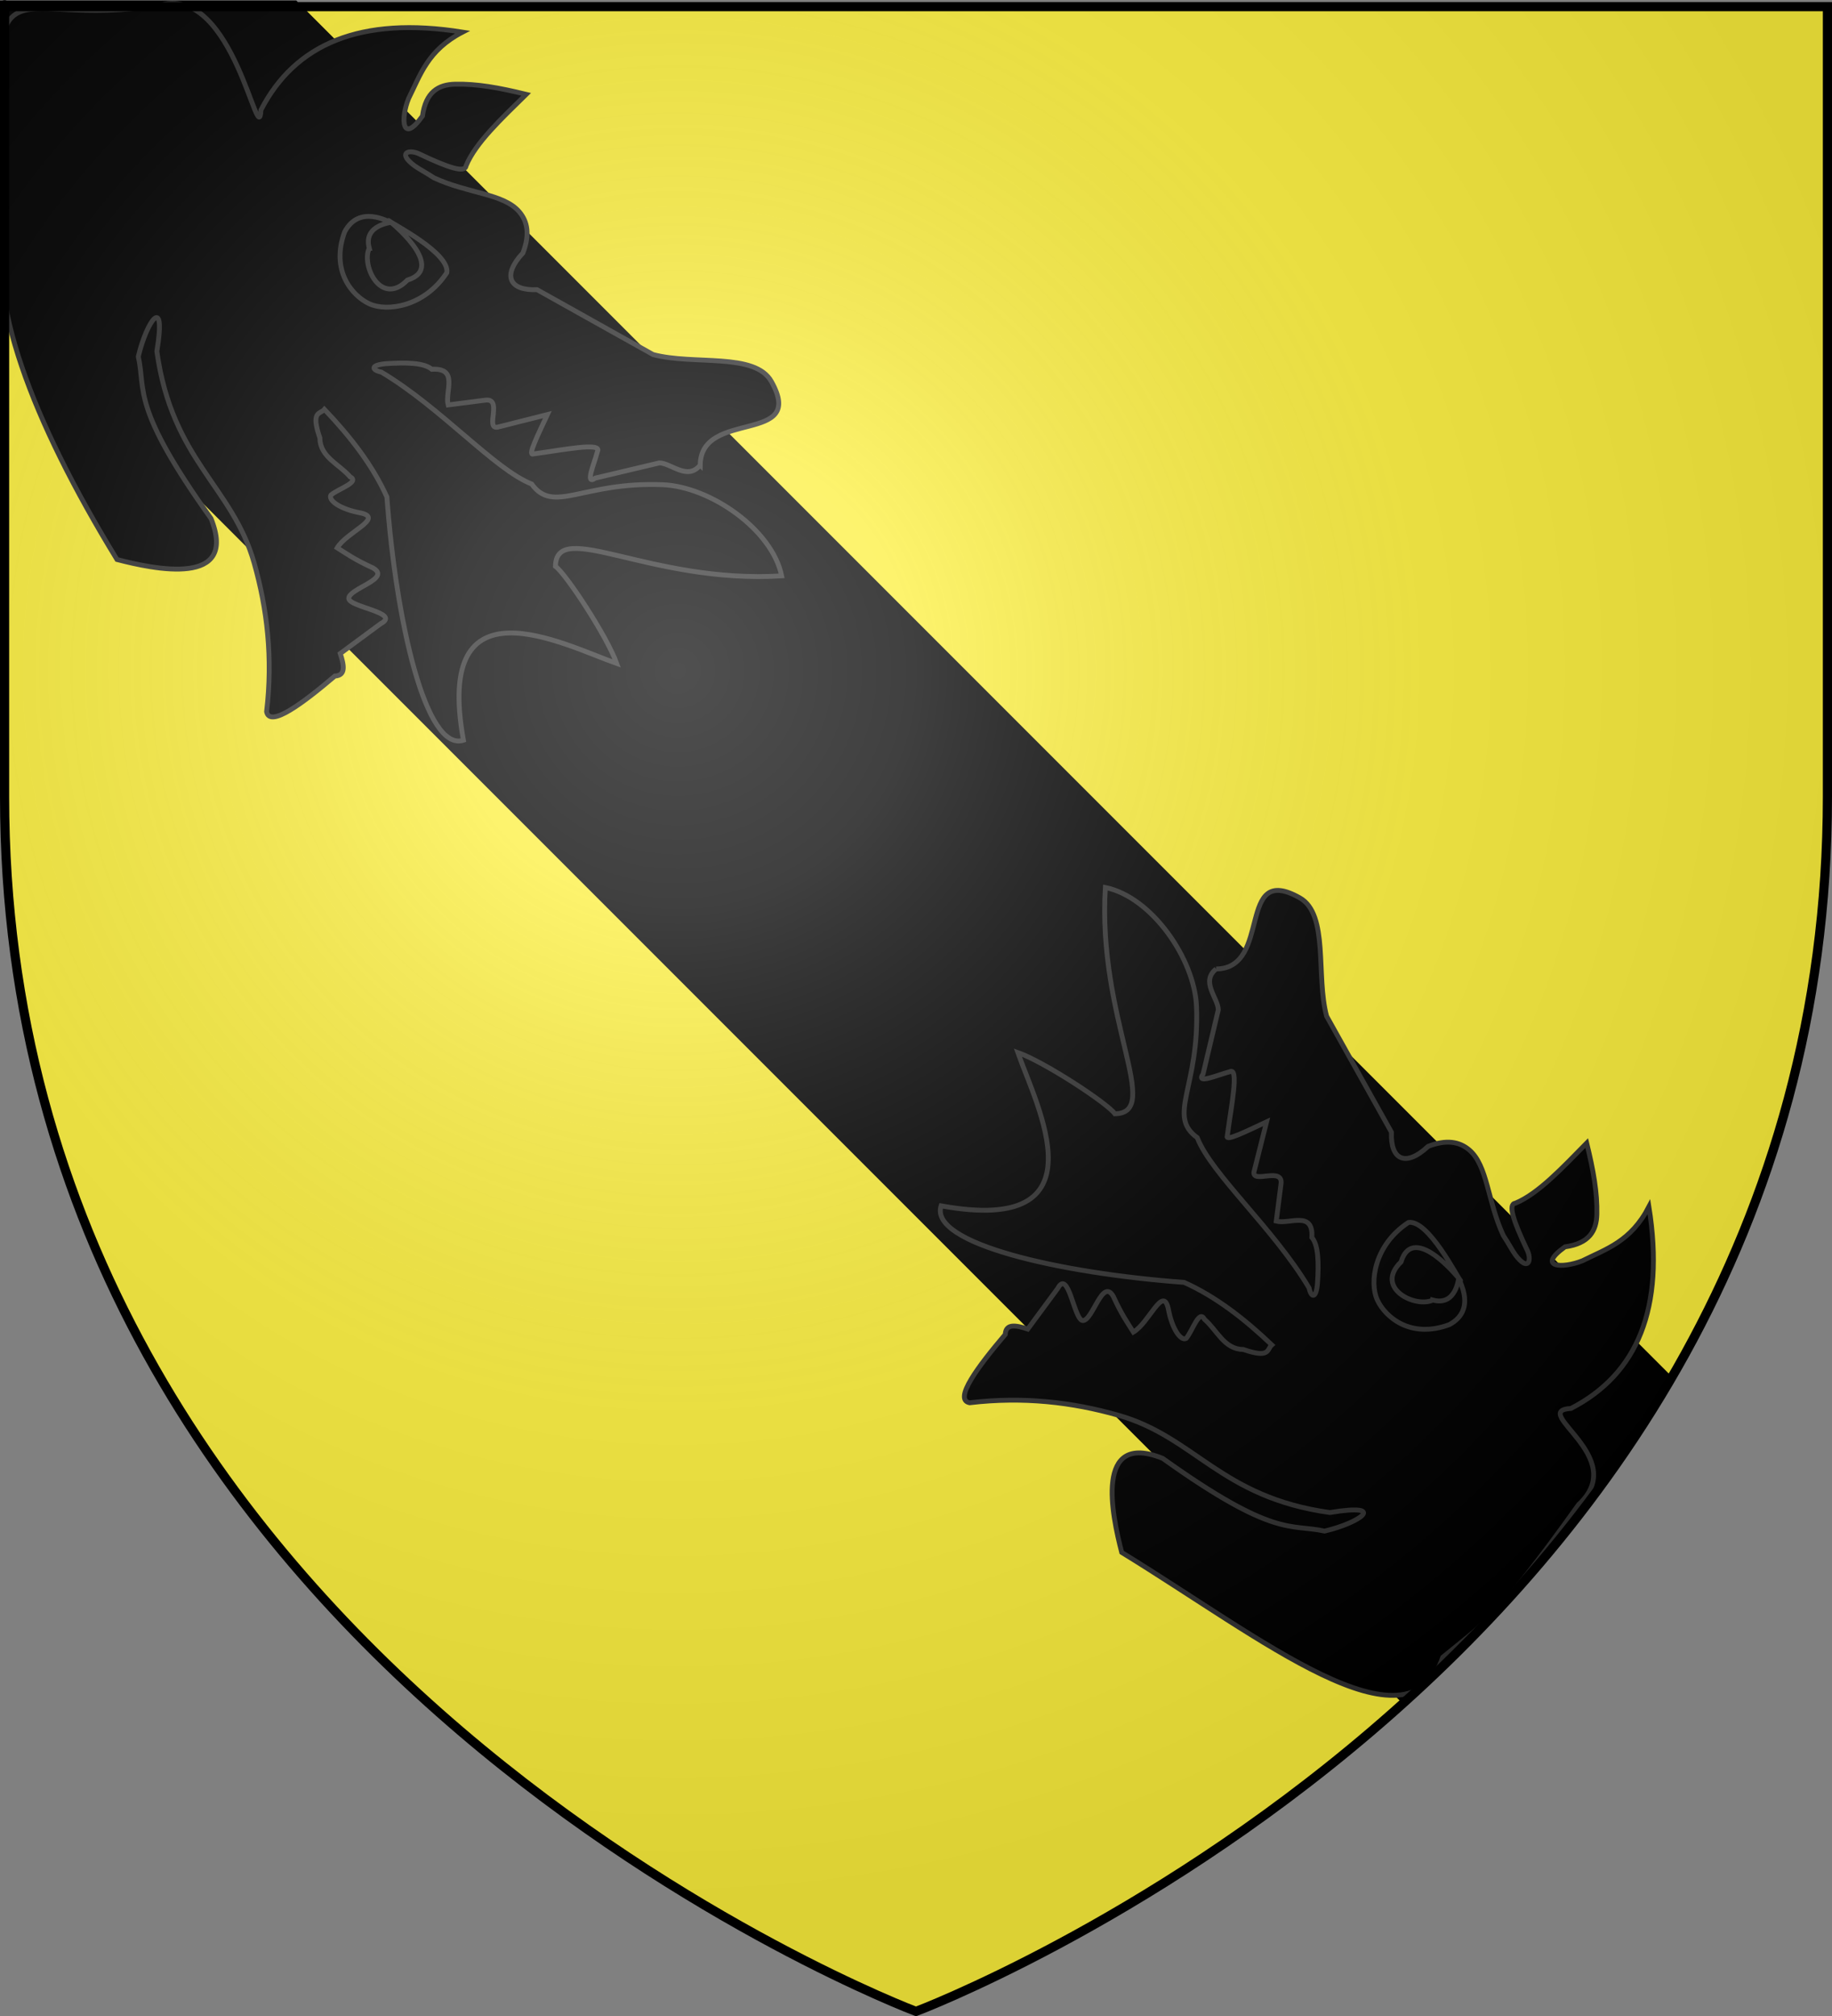 <?xml version="1.0" encoding="UTF-8" standalone="no"?>
<svg
   xmlns:dc="http://purl.org/dc/elements/1.1/"
   xmlns:cc="http://creativecommons.org/ns#"
   xmlns:rdf="http://www.w3.org/1999/02/22-rdf-syntax-ns#"
   xmlns:svg="http://www.w3.org/2000/svg"
   xmlns="http://www.w3.org/2000/svg"
   xmlns:xlink="http://www.w3.org/1999/xlink"
   xmlns:sodipodi="http://sodipodi.sourceforge.net/DTD/sodipodi-0.dtd"
   xmlns:inkscape="http://www.inkscape.org/namespaces/inkscape"
   height="660"
   width="600"
   version="1.0"
   id="svg2"
   sodipodi:version="0.32"
   inkscape:version="0.48.2 r9819"
   sodipodi:docname="Blason_Fr_famille_Bereterbide_(Beyrie).svg"
   inkscape:export-filename="/Users/olivier/Desktop/Blason Rouge/Blason_Vide_3D.png"
   inkscape:export-xdpi="144"
   inkscape:export-ydpi="144">
  <rect width="100%" height="100%" fill="#808080" stroke="none"/>
  <sodipodi:namedview
     inkscape:window-height="934"
     inkscape:window-width="1280"
     inkscape:pageshadow="2"
     inkscape:pageopacity="0.0"
     guidetolerance="10.0"
     gridtolerance="10.0"
     objecttolerance="10.0"
     borderopacity="1.0"
     bordercolor="#666666"
     pagecolor="#ffffff"
     id="base"
     showgrid="true"
     height="660px"
     inkscape:zoom="1"
     inkscape:cx="89.68919"
     inkscape:cy="332.94273"
     inkscape:window-x="-4"
     inkscape:window-y="-4"
     inkscape:current-layer="layer4"
     inkscape:snap-global="false"
     inkscape:window-maximized="1">
    <inkscape:grid
       type="xygrid"
       id="grid3010" />
  </sodipodi:namedview>
  <desc
     id="desc4">Flag of Canton of Valais (Wallis)</desc>
  <defs
     id="defs6">
    <linearGradient
       id="linearGradient2893">
      <stop
         style="stop-color:white;stop-opacity:0.314;"
         offset="0"
         id="stop2895" />
      <stop
         id="stop2897"
         offset="0.19"
         style="stop-color:white;stop-opacity:0.251;" />
      <stop
         style="stop-color:#6b6b6b;stop-opacity:0.125;"
         offset="0.6"
         id="stop2901" />
      <stop
         style="stop-color:black;stop-opacity:0.125;"
         offset="1"
         id="stop2899" />
    </linearGradient>
    <linearGradient
       id="linearGradient2885">
      <stop
         id="stop2887"
         offset="0"
         style="stop-color:white;stop-opacity:1;" />
      <stop
         style="stop-color:white;stop-opacity:1;"
         offset="0.229"
         id="stop2891" />
      <stop
         id="stop2889"
         offset="1"
         style="stop-color:black;stop-opacity:1;" />
    </linearGradient>
    <linearGradient
       id="linearGradient2955">
      <stop
         id="stop2867"
         offset="0"
         style="stop-color:#fd0000;stop-opacity:1;" />
      <stop
         style="stop-color:#e77275;stop-opacity:0.659;"
         offset="0.5"
         id="stop2873" />
      <stop
         style="stop-color:black;stop-opacity:0.323;"
         offset="1"
         id="stop2959" />
    </linearGradient>
    <radialGradient
       inkscape:collect="always"
       xlink:href="#linearGradient2955"
       id="radialGradient2961"
       cx="225.524"
       cy="218.901"
       fx="225.524"
       fy="218.901"
       r="300"
       gradientTransform="matrix(-4.167939e-4,2.183,-1.884,-3.599562e-4,615.597,-289.121)"
       gradientUnits="userSpaceOnUse" />
    <polygon
       id="star"
       transform="scale(53,53)"
       points="0,-1 0.588,0.809 -0.951,-0.309 0.951,-0.309 -0.588,0.809 0,-1 " />
    <clipPath
       id="clip">
      <path
         d="M 0,-200 L 0,600 L 300,600 L 300,-200 L 0,-200 z "
         id="path10" />
    </clipPath>
    <radialGradient
       inkscape:collect="always"
       xlink:href="#linearGradient2955"
       id="radialGradient1911"
       gradientUnits="userSpaceOnUse"
       gradientTransform="matrix(-4.167939e-4,2.183,-1.884,-3.599562e-4,615.597,-289.121)"
       cx="225.524"
       cy="218.901"
       fx="225.524"
       fy="218.901"
       r="300" />
    <radialGradient
       inkscape:collect="always"
       xlink:href="#linearGradient2955"
       id="radialGradient2865"
       gradientUnits="userSpaceOnUse"
       gradientTransform="matrix(0,1.749,-1.593,-1.049767e-7,551.788,-191.29)"
       cx="225.524"
       cy="218.901"
       fx="225.524"
       fy="218.901"
       r="300" />
    <radialGradient
       inkscape:collect="always"
       xlink:href="#linearGradient2955"
       id="radialGradient2871"
       gradientUnits="userSpaceOnUse"
       gradientTransform="matrix(0,1.386,-1.323,-5.741131e-8,-158.082,-109.541)"
       cx="225.524"
       cy="218.901"
       fx="225.524"
       fy="218.901"
       r="300" />
    <radialGradient
       inkscape:collect="always"
       xlink:href="#linearGradient2893"
       id="radialGradient3163"
       gradientUnits="userSpaceOnUse"
       gradientTransform="matrix(1.353,0,0,1.349,-77.629,-85.747)"
       cx="221.445"
       cy="226.331"
       fx="221.445"
       fy="226.331"
       r="300" />
    <radialGradient
       r="300"
       fy="226.331"
       fx="221.445"
       cy="226.331"
       cx="221.445"
       gradientTransform="matrix(1.353,0,0,1.349,-77.629,-85.747)"
       gradientUnits="userSpaceOnUse"
       id="radialGradient3163-5"
       xlink:href="#linearGradient2893-4"
       inkscape:collect="always" />
    <linearGradient
       id="linearGradient2893-4">
      <stop
         id="stop2895-8"
         offset="0"
         style="stop-color:white;stop-opacity:0.314;" />
      <stop
         style="stop-color:white;stop-opacity:0.251;"
         offset="0.19"
         id="stop2897-8" />
      <stop
         id="stop2901-2"
         offset="0.6"
         style="stop-color:#6b6b6b;stop-opacity:0.125;" />
      <stop
         id="stop2899-4"
         offset="1"
         style="stop-color:black;stop-opacity:0.125;" />
    </linearGradient>
    <pattern
       inkscape:collect="always"
       xlink:href="#pattern8352"
       id="pattern8359"
       patternTransform="translate(2,3)skewY(45)" />
    <pattern
       patternUnits="userSpaceOnUse"
       width="4"
       height="4"
       patternTransform="translate(70,0)"
       id="pattern8352">
      <g
         id="g8348"
         transform="translate(-64,0)">
        <rect
           style="opacity:1;fill:#000000;fill-opacity:1;fill-rule:evenodd;stroke:none;stroke-width:1;stroke-linecap:round;stroke-linejoin:round;stroke-miterlimit:0;stroke-dasharray:none;stroke-dashoffset:0;stroke-opacity:1"
           id="rect5703"
           width="5"
           height="5"
           x="64"
           y="0" />
        <rect
           style="opacity:1;fill:#ffffff;fill-opacity:1;fill-rule:evenodd;stroke:none;stroke-width:1;stroke-linecap:round;stroke-linejoin:round;stroke-miterlimit:0;stroke-dasharray:none;stroke-dashoffset:0;stroke-opacity:1"
           id="rect4828"
           width="3"
           height="3"
           x="64"
           y="0" />
      </g>
    </pattern>
    <clipPath
       id="clipPath3725">
      <path
         id="path3727"
         d="m 404.161,505.122 0,-166.41 155.181,0 0,166.41" />
    </clipPath>
    <clipPath
       id="clippath">
      <path
         id="path2835-5"
         d="m 360,4140 c 0,1789.403 1450.597,3240 3240,3240 1789.403,0 3240,-1450.597 3240,-3240 l 0,-3870 -6480,0 0,3870 z" />
    </clipPath>
    <style
       id="style2837"
       type="text/css" />
    <clipPath
       id="clipPath223">
      <path
         id="path225"
         d="m 404.161,505.122 0,-166.41 155.181,0 0,166.41" />
    </clipPath>
  </defs>
  <g
     inkscape:groupmode="layer"
     id="layer3"
     inkscape:label="Fond écu"
     style="display:inline"
     sodipodi:insensitive="true">
    <path
       id="path2855"
       style="fill:#fcef3c;fill-opacity:1;fill-rule:evenodd;stroke:none"
       d="m 300,658.5 c 0,0 298.5,-112.32 298.5,-397.772 0,-285.452 0,-258.552 0,-258.552 l -597,0 0,258.552 C 1.5,546.18 300,658.5 300,658.5 z"
       sodipodi:nodetypes="cccccc"
       inkscape:connector-curvature="0" />
  </g>
  <g
     inkscape:groupmode="layer"
     id="layer4"
     inkscape:label="Meubles">
    <path
       id="path3029"
       style="fill:#000000;stroke:#000000;stroke-width:3"
       d="m 0.939,1.667 0,95.469 459.312,459.312 c 31.251,-28.362 61.824,-63.059 86.188,-104.75 L 96.408,1.667 z"
       inkscape:connector-curvature="0" />
    <g
       inkscape:label="Meubles"
       id="layer1-1"
       transform="matrix(0.221,0.14,-0.14,0.221,366.413,227.509)"
       style="fill:#000000">
      <g
         style="fill:#000000;stroke:#000000;stroke-width:2.854;stroke-miterlimit:4;stroke-opacity:1;stroke-dasharray:none"
         transform="matrix(-1.053,0,0,1.049,1191.776,37.843)"
         id="g5423">
        <path
           sodipodi:nodetypes="cccccscscccsccccccccccsccccsccccccccccccscccccccccccccc"
           inkscape:connector-curvature="0"
           style="fill:#000000;stroke:#313131;stroke-width:5.795;stroke-linecap:butt;stroke-linejoin:miter;stroke-miterlimit:4;stroke-opacity:1;stroke-dasharray:none"
           id="path2838"
           d="M 859.766,177.939 C 803.393,141.291 908.029,57.39 821.041,52.816 781.083,50.744 755.415,121.117 718.795,154.903 l -138.958,75.549 c -16.536,28.783 -36.618,26.337 -45.849,-9.215 -13.883,-18.811 -28.455,-24.693 -43.451,-22.612 -28.636,3.974 -51.009,40.212 -88.708,64.443 -10.068,4.481 -18.8,9.694 -24.738,11.945 -23.039,8.732 -20.064,-4.308 -9.798,-11.624 34.93,-22.064 49.966,-34.873 42.853,-40.683 -16.897,-24.073 -24.673,-65.871 -33.302,-106.011 -24.304,23.497 -42.212,43.149 -55.442,65.209 -10.133,16.897 -11.065,34.361 11.267,53.259 15.86,39.364 -11.589,23.566 -26.424,2.833 -16.195,-27.002 -36.406,-50.081 -32.404,-96.816 -80.937,92.121 -94.814,176.091 -50.015,252.93 41.551,29.88 -90.458,10.729 -68.773,92.177 9.307,170.678 20.566,182.475 39.319,240.463 -28.894,123.1 194.419,96.524 389.14,99.42 33.377,-31.335 105.289,-104.929 18.612,-120.937 -163.111,9.161 -169.304,-15.657 -208.792,-30.102 -29.881,-30.428 -46.628,-69.621 6.534,-22.035 119.672,54.474 183.1,9.844 274.496,37.068 54.307,16.176 107.037,41.516 157.103,82.359 18.591,7.327 14.441,-42.928 7.625,-91.642 6.637,-11.626 -5.085,-16.155 -19.172,-19.77 l -4.24,-59.968 c 2.127,-27.776 -36.783,21.77 -45.691,16.177 -10.009,-6.284 7.893,-56.239 -15.315,-43.721 -19.4,12.729 -30.348,17.199 -42.763,23.104 -9.914,-19.367 0.258,-66.265 -19.965,-46.074 -17.624,19.157 -33.756,24.789 -37.06,18.774 -1.652,-12.028 5.836,-37.947 -6.31,-30.977 -19.337,2.774 -38.814,17.704 -57.978,5.639 -33.427,-7.912 -23.504,-15.322 -25.851,-22.873 44.297,-8.834 86.897,-12.866 127.776,-7.008 130.347,70.069 281.03,123.872 292.823,78.096 -184.685,-75.077 -32.019,-161.901 20.426,-203.53 -33.618,-7.584 -122.302,-6.018 -136.475,-0.246 -47.966,-31.664 77.937,-84.161 153.519,-221.957 -52.95,-20.117 -135.22,15.315 -167.122,61.583 -54.533,79.09 -39.407,129.09 -84.204,131.82 -37.716,27.868 -134.604,42.716 -207.935,80.073 -8.465,8.657 -14.221,6.768 -5.561,-9.975 11.697,-21.554 23.348,-39.164 34.836,-42.693 15.741,-28.58 30.802,1.435 46.155,6.301 l 18.501,-39.725 c 8.761,-20.965 28.913,17.665 35.119,4.538 l 19.237,-58.696 c 13.321,20.756 28.842,46.814 30.493,39.443 14.696,-32.133 31.966,-77.548 38.291,-66.495 10.508,11.303 26.185,35.065 25.462,19.297 l 25.526,-74.371 c 7.755,-11.685 35.88,-16.854 28.151,-39.706 z" />
        <path
           inkscape:connector-curvature="0"
           style="fill:#000000;stroke:#313131;stroke-width:5.795;stroke-linecap:butt;stroke-linejoin:miter;stroke-miterlimit:4;stroke-opacity:1;stroke-dasharray:none"
           id="path2846"
           d="m 431.487,373.158 c -28.654,-8.963 -10.239,-40.914 -12.458,-38.174 -1.711,2.113 -37.963,20.019 -19.667,52.443 29.362,38.772 68.555,33.631 87.914,21.153 19.402,-12.505 38.183,-53.65 18.089,-98.069 -18.116,-15.703 -84.216,24.238 -89.253,25.35 -2.803,0.619 85.186,-30.759 71.637,19.218 10.472,43.574 -43.964,37.522 -56.263,18.079 z"
           sodipodi:nodetypes="cccscccc" />
      </g>
    </g>
    <g
       style="fill:#000000"
       transform="matrix(-0.14,-0.221,-0.221,0.14,319.043,184.138)"
       id="g3270"
       inkscape:label="Meubles">
      <g
         id="g3272"
         transform="matrix(-1.053,0,0,1.049,1191.776,37.843)"
         style="fill:#000000;stroke:#000000;stroke-width:2.854;stroke-miterlimit:4;stroke-opacity:1;stroke-dasharray:none">
        <path
           d="M 859.766,177.939 C 803.393,141.291 908.029,57.39 821.041,52.816 781.083,50.744 755.415,121.117 718.795,154.903 l -138.958,75.549 c -16.536,28.783 -36.618,26.337 -45.849,-9.215 -13.883,-18.811 -28.455,-24.693 -43.451,-22.612 -28.636,3.974 -51.009,40.212 -88.708,64.443 -10.068,4.481 -18.8,9.694 -24.738,11.945 -23.039,8.732 -20.064,-4.308 -9.798,-11.624 34.93,-22.064 49.966,-34.873 42.853,-40.683 -16.897,-24.073 -24.673,-65.871 -33.302,-106.011 -24.304,23.497 -42.212,43.149 -55.442,65.209 -10.133,16.897 -11.065,34.361 11.267,53.259 15.86,39.364 -11.589,23.566 -26.424,2.833 C 290.05,210.993 269.839,187.914 273.841,141.179 192.904,233.299 179.027,317.27 223.826,394.109 265.377,423.989 82.459,342.401 54.872,427.11 -20.145,609.011 -131.364,556.126 172.077,721.241 236.54,791.426 388.792,823.273 583.512,826.169 616.889,794.834 688.801,721.239 602.124,705.232 439.013,714.393 432.819,689.575 393.332,675.13 c -29.881,-30.428 -46.628,-69.621 6.534,-22.035 119.672,54.474 183.1,9.844 274.496,37.068 54.307,16.176 107.037,41.516 157.103,82.359 18.591,7.327 14.441,-42.928 7.625,-91.642 6.637,-11.626 -5.085,-16.155 -19.172,-19.77 l -4.24,-59.968 c 2.127,-27.776 -36.783,21.77 -45.691,16.177 -10.009,-6.284 7.893,-56.239 -15.315,-43.721 -19.4,12.729 -30.348,17.199 -42.763,23.104 -9.914,-19.367 0.258,-66.265 -19.965,-46.074 -17.624,19.157 -33.756,24.789 -37.06,18.774 -1.652,-12.028 5.836,-37.947 -6.31,-30.977 -19.337,2.774 -38.814,17.704 -57.978,5.639 -33.427,-7.912 -23.504,-15.322 -25.851,-22.873 44.297,-8.834 86.897,-12.866 127.776,-7.008 130.347,70.069 281.03,123.872 292.823,78.096 -184.685,-75.077 -32.019,-161.901 20.426,-203.53 -33.618,-7.584 -122.302,-6.018 -136.475,-0.246 -47.966,-31.664 77.937,-84.161 153.519,-221.957 -52.95,-20.117 -135.22,15.315 -167.122,61.583 -54.533,79.09 -39.407,129.09 -84.204,131.82 -37.716,27.868 -134.604,42.716 -207.935,80.073 -8.465,8.657 -14.221,6.768 -5.561,-9.975 11.697,-21.554 23.348,-39.164 34.836,-42.693 15.741,-28.58 30.802,1.435 46.155,6.301 l 18.501,-39.725 c 8.761,-20.965 28.913,17.665 35.119,4.538 l 19.237,-58.696 c 13.321,20.756 28.842,46.814 30.493,39.443 14.696,-32.133 31.966,-77.548 38.291,-66.495 10.508,11.303 26.185,35.065 25.462,19.297 l 25.526,-74.371 c 7.755,-11.685 35.88,-16.854 28.151,-39.706 z"
           id="path3274"
           style="fill:#000000;stroke:#313131;stroke-width:5.795;stroke-linecap:butt;stroke-linejoin:miter;stroke-miterlimit:4;stroke-opacity:1;stroke-dasharray:none"
           inkscape:connector-curvature="0"
           sodipodi:nodetypes="cccccscscccsccccccccccsccccsccccccccccccscccccccccccccc" />
        <path
           sodipodi:nodetypes="cccscccc"
           d="m 431.487,373.158 c -28.654,-8.963 -10.239,-40.914 -12.458,-38.174 -1.711,2.113 -37.963,20.019 -19.667,52.443 29.362,38.772 68.555,33.631 87.914,21.153 19.402,-12.505 38.183,-53.65 18.089,-98.069 -18.116,-15.703 -84.216,24.238 -89.253,25.35 -2.803,0.619 85.186,-30.759 71.637,19.218 10.472,43.574 -43.964,37.522 -56.263,18.079 z"
           id="path3276"
           style="fill:#000000;stroke:#313131;stroke-width:5.795;stroke-linecap:butt;stroke-linejoin:miter;stroke-miterlimit:4;stroke-opacity:1;stroke-dasharray:none"
           inkscape:connector-curvature="0" />
      </g>
    </g>
  </g>
  <g
     inkscape:groupmode="layer"
     id="layer2"
     inkscape:label="Reflet final"
     sodipodi:insensitive="true">
    <path
       sodipodi:nodetypes="cccccc"
       d="M 300,658.5 C 300,658.5 598.5,546.18 598.5,260.728 C 598.5,-24.723 598.5,2.176 598.5,2.176 L 1.5,2.176 L 1.5,260.728 C 1.5,546.18 300,658.5 300,658.5 z "
       style="opacity:1;fill:url(#radialGradient3163);fill-opacity:1;fill-rule:evenodd;stroke:none;stroke-width:1px;stroke-linecap:butt;stroke-linejoin:miter;stroke-opacity:1"
       id="path2875"
       inkscape:export-xdpi="144"
       inkscape:export-ydpi="144" />
  </g>
  <g
     inkscape:groupmode="layer"
     id="layer1"
     inkscape:label="Contour final"
     sodipodi:insensitive="true">
    <path
       sodipodi:nodetypes="cccccc"
       d="M 300,658.5 C 300,658.5 1.5,546.18 1.5,260.728 C 1.5,-24.723 1.5,2.176 1.5,2.176 L 598.5,2.176 L 598.5,260.728 C 598.5,546.18 300,658.5 300,658.5 z "
       style="opacity:1;fill:none;fill-opacity:1;fill-rule:evenodd;stroke:#000000;stroke-width:3;stroke-linecap:butt;stroke-linejoin:miter;stroke-miterlimit:4;stroke-dasharray:none;stroke-opacity:1"
       id="path1411"
       inkscape:export-xdpi="144"
       inkscape:export-ydpi="144" />
  </g>
</svg>
